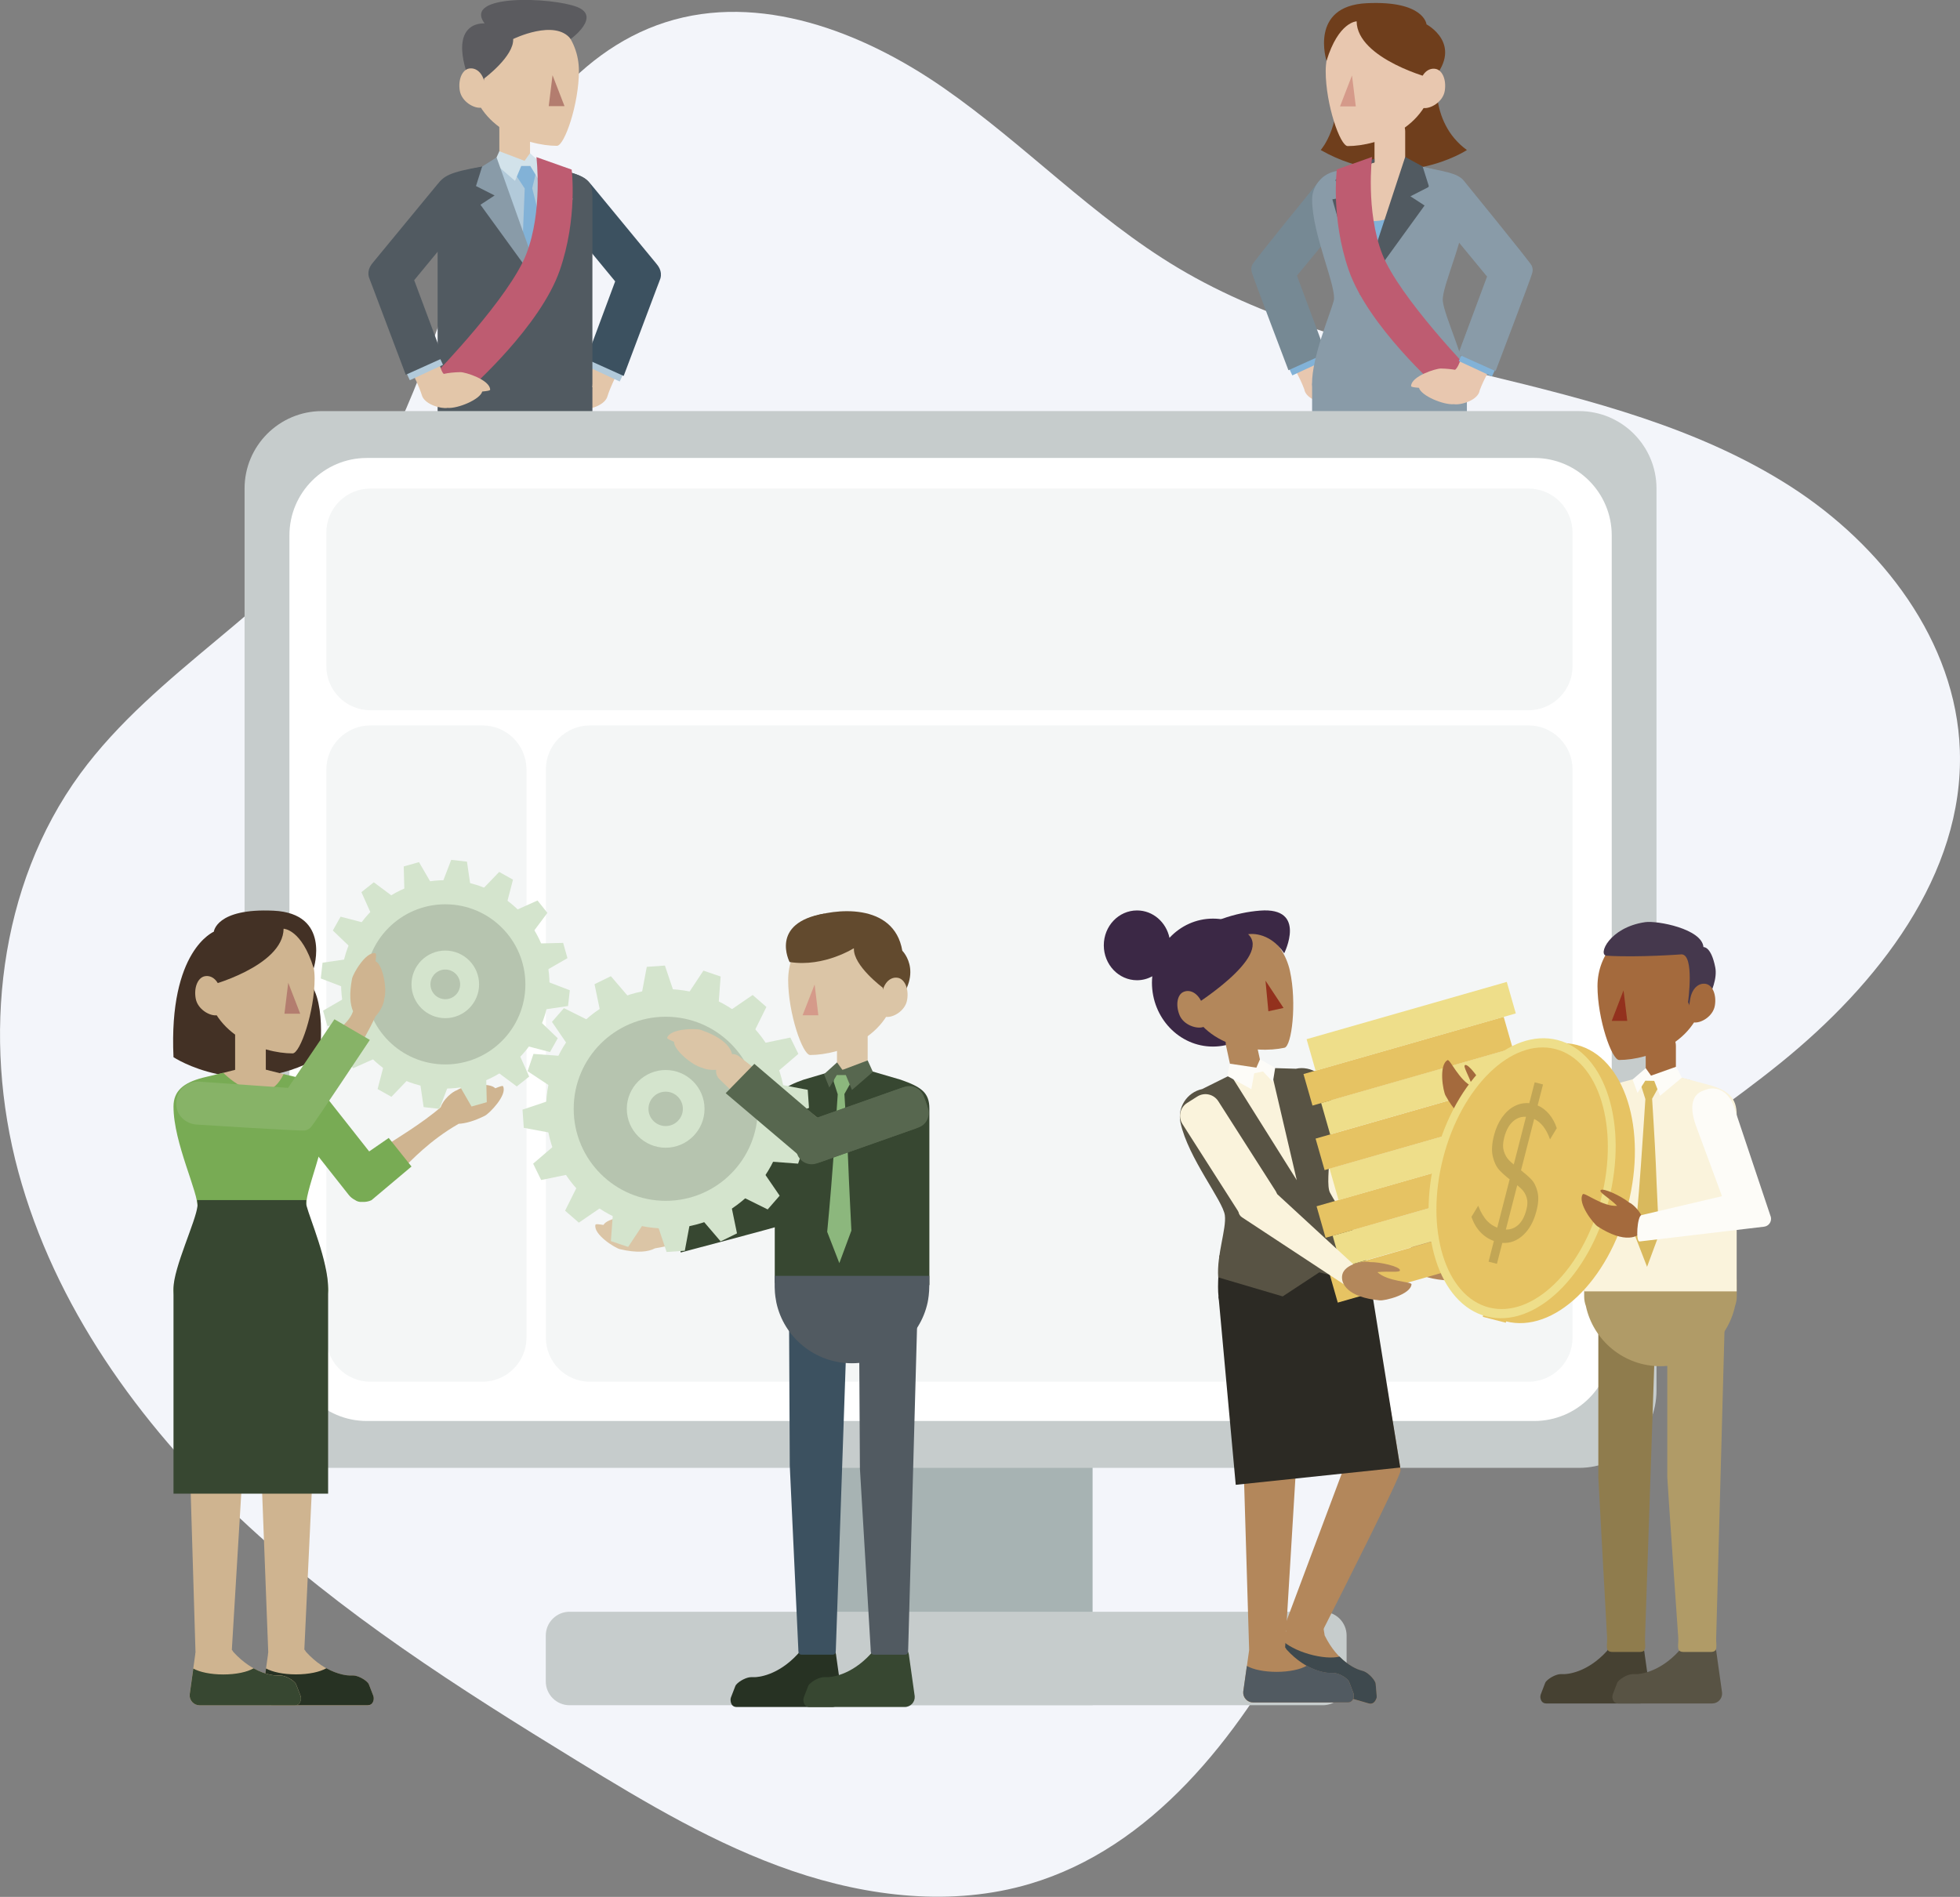 <?xml version="1.0" encoding="utf-8"?>
<!-- Generator: Adobe Illustrator 23.0.0, SVG Export Plug-In . SVG Version: 6.00 Build 0)  -->
<svg version="1.1" id="Capa_1" xmlns="http://www.w3.org/2000/svg" xmlns:xlink="http://www.w3.org/1999/xlink" x="0px" y="0px"
	 viewBox="0 0 232.49 225.04" style="enable-background:new 0 0 232.49 225.04;" xml:space="preserve">
<rect x="0" y="0" width="232.49" height="225.04" fill="#808080" stroke="none"/>
<style type="text/css">
	.st0{fill:#F3F5FA;}
	.st1{fill:#E8C7AF;}
	.st2{fill:#82B2D7;}
	.st3{fill:#768994;}
	.st4{fill:#3E494E;}
	.st5{fill:#6F3E1C;}
	.st6{fill:#D59A8A;}
	.st7{fill:#899BA8;}
	.st8{fill:#515A61;}
	.st9{fill:#BE5C71;enable-background:new    ;}
	.st10{fill:#2A2A2A;}
	.st11{fill:#3C5160;}
	.st12{fill:#E3C6A9;}
	.st13{fill:#B2CADA;}
	.st14{fill:#393939;}
	.st15{fill:#B37D6F;}
	.st16{fill:#5B5B5F;}
	.st17{fill:#D2E2EA;}
	.st18{fill:#A7B3B3;}
	.st19{fill:#C6CCCC;}
	.st20{fill:#FFFFFF;}
	.st21{fill:#F4F6F6;}
	.st22{fill:#B3875B;}
	.st23{fill:#3B2845;}
	.st24{fill:#FAF3DC;}
	.st25{fill:#2C2A24;}
	.st26{fill:#93311D;}
	.st27{fill:#585344;}
	.st28{fill:#E6C363;}
	.st29{fill:#EEDE8A;}
	.st30{fill:#FDFCF8;}
	.st31{fill:#A46A3D;}
	.st32{fill:#45384D;}
	.st33{fill:#464132;}
	.st34{fill:#8F7C4D;}
	.st35{fill:#B09B67;}
	.st36{fill:#D9B95D;}
	.st37{fill:#C2A655;}
	.st38{fill:#CFB490;}
	.st39{fill:#273223;enable-background:new    ;}
	.st40{fill:#78AB54;enable-background:new    ;}
	.st41{fill:#433125;}
	.st42{fill:#374731;enable-background:new    ;}
	.st43{fill:#DBC5A6;}
	.st44{fill:#374731;}
	.st45{fill:#624A2E;}
	.st46{fill:#8CB77D;enable-background:new    ;}
	.st47{fill:#57674F;}
	.st48{enable-background:new    ;}
	.st49{fill:#D4E4CD;}
	.st50{fill:#B6C4AF;}
	.st51{fill:#87B367;enable-background:new    ;}
</style>
<path class="st0" d="M41.88,59.92c6.83-9.52,9.7-21.22,14.21-32.04C60.6,17.06,67.78,6.22,78.94,2.64
	c11.14-3.57,23.35,1.1,32.96,7.77c9.61,6.67,17.77,15.36,27.81,21.36c11.08,6.62,23.88,9.65,36.43,12.68
	c12.55,3.03,25.33,6.27,36.2,13.23c10.87,6.96,19.69,18.41,20.13,31.32c0.51,14.78-9.78,27.81-21.28,37.11
	c-11.5,9.31-24.84,16.53-34.61,27.63c-9.98,11.35-15.44,25.84-22.63,39.13c-7.19,13.29-17.31,26.33-31.79,30.62
	c-9.17,2.72-19.15,1.56-28.2-1.54c-9.05-3.1-17.33-8.05-25.49-13.05c-14.04-8.6-28.04-17.51-40.03-28.8
	c-11.99-11.29-21.96-25.2-26.27-41.1c-4.3-15.9-2.38-33.9,7.34-47.2C18.48,79.56,33.02,72.26,41.88,59.92z"/>
<g>
	<g>
		<g>
			<g>
				<path class="st1" d="M162.85,45.68c-0.02-1.17-2.93-2.09-3.53-2.08c-0.64,0.01-1.2,0.07-1.69,0.15l0,0
					c-0.57-0.43-1.01-2.42-1.23-3.15c-1.12,0.69-2.3,1.26-3.57,1.62l0.27,0.62c0.28,0.62,1.06,1.87,1.61,3.34v0v0
					c0.17,1.18,2.23,1.79,3.08,1.65c1.21,0.11,3.88-1,4.12-1.94v0C162.47,45.85,162.85,45.8,162.85,45.68z"/>
				
					<rect x="152.79" y="42.24" transform="matrix(0.907 -0.421 0.421 0.907 -3.707 69.18)" class="st2" width="4.34" height="1.51"/>
				<path class="st3" d="M153.84,32.7l6.71-8.14c0.78-0.95,0.65-2.36-0.3-3.14l1.22-1.74c-2.27,0.53-4.08,0.68-4.86,1.63
					c0,0-7.99,9.8-8.07,10.1c-0.12,0.28-0.15,0.59-0.05,0.9c0.06,0.37,4.34,11.61,4.34,11.61l4.44-2L153.84,32.7z"/>
			</g>
			<path class="st1" d="M150.27,93.64l0.51-1.32c0.03-0.08,0.07-0.15,0.12-0.22c0.4-0.46,1.25-0.88,1.75-0.88h0.42
				c0.35,0,2.76-0.14,5.19-2.81l0.1-0.16c0.03-0.05,0.07-0.09,0.11-0.13l-0.01,0l-1.11-40.2c0-1.4,1.13-2.53,2.53-2.53h1.88
				c1.4,0,2.53,1.13,2.53,2.53l-1.55,40.56l0,0c0.02,0.09,0.04,0.19,0.04,0.3l0.66,4.7c0.06,0.69-0.49,1.29-1.19,1.29h-5.24h-0.48
				h-5.59c-0.47,0-0.68-0.32-0.72-0.76C150.21,93.88,150.23,93.76,150.27,93.64z"/>
			<path class="st4" d="M150.27,93.64l0.51-1.32c0.03-0.08,0.07-0.15,0.12-0.22c0.4-0.46,1.25-0.88,1.75-0.88h0.42
				c0.23,0,1.35-0.07,2.77-0.86c0.75,0.44,2.08,0.73,3.61,0.73c1.49,0,2.79-0.28,3.55-0.7l0.43,3.08c0.06,0.69-0.49,1.29-1.19,1.29
				h-5.24h-0.48h-5.59c-0.47,0-0.68-0.32-0.72-0.76C150.21,93.88,150.23,93.76,150.27,93.64z"/>
			<path class="st5" d="M170.52,8.15c0,0-1.23,6.22,3.48,9.65c0,0-8.03,5.31-17.34,0c0,0,2.8-3.13,1.78-9.39L170.52,8.15z"/>
			<g>
				<path class="st1" d="M170.18,8.44c-0.21,6.66-6.75,8.89-10.32,8.89c-0.9,0-2.61-4.96-2.61-8.89s2.89-7.11,6.46-7.11
					S170.3,4.52,170.18,8.44z"/>
				<polygon class="st6" points="160.82,12.62 158.95,12.62 160.37,8.95 				"/>
				<path class="st5" d="M170.04,9.33c-0.07,0.08-9.07-2.33-9.12-6.8c0,0-2.15,0.04-3.57,4.69c0,0-2.08-6.51,4.76-6.84
					s7.1,2.51,7.1,2.51S173.57,5.18,170.04,9.33z"/>
				<path class="st1" d="M171.37,10.8c-0.22,1.31-1.72,2.15-2.55,2.01c-0.83-0.14-0.64-1.5-0.42-2.81s1.03-1.97,1.87-1.83
					C171.1,8.31,171.59,9.48,171.37,10.8z"/>
			</g>
			<path class="st1" d="M168.69,20.02c-1.01,4.06-1.11,9.54-4.09,12.78c-0.55,0.59-1.49,1.29-2.37,1.07
				c-1.01-0.26-1.26-1.74-1.44-2.62c-0.71-3.59-0.82-7.53-0.85-11.2l3.1-0.78v-3.67h0c0,0,0-0.01,0-0.01c0-1.01,0.81-1.82,1.82-1.82
				s1.82,0.81,1.82,1.82c0,0,0,0.01,0,0.01h0v3.69l2.07,0.52C168.72,19.88,168.7,19.94,168.69,20.02z"/>
			<path class="st1" d="M158.91,93.64l0.51-1.32c0.03-0.08,0.07-0.15,0.12-0.22c0.4-0.46,1.25-0.88,1.75-0.88h0.42
				c0.35,0,2.76-0.14,5.19-2.81l0.1-0.16c0.02-0.04,0.06-0.07,0.08-0.1l-0.01,0l-1.42-40.23c0-1.4,1.13-2.53,2.53-2.53h1.88
				c1.4,0,2.53,1.13,2.53,2.53l-1.22,40.56l0,0c0.02,0.09,0.04,0.19,0.04,0.3l0.66,4.7c0.06,0.69-0.49,1.29-1.19,1.29h-5.24h-0.48
				h-5.59c-0.47,0-0.68-0.32-0.72-0.76C158.85,93.88,158.87,93.76,158.91,93.64z"/>
			<path class="st7" d="M155.64,23.66c0-1.8,1.53-3.41,3.41-3.41l3.18-0.8l-1.27,0.41l0.34,15.12l6.8-15.27l-0.76-0.28l3.24,0.82
				c1.9,0.26,3.41,1.53,3.41,3.41c0,4.35-3.01,10.27-2.85,12.04c0.16,1.77,2.85,7.36,2.85,9.82c0,0-0.07,0.79-0.2,1.15
				c-0.88,4.15-4.57,7.26-8.98,7.26c-4.41,0-8.09-3.11-8.98-7.26c-0.13-0.36-0.2-1.15-0.2-1.15c0-3.23,2.15-8.24,2.57-9.82
				C158.62,34.11,155.64,27.86,155.64,23.66z"/>
			<path class="st2" d="M164.99,25.72c0,0-1.55,1.13-4.45,0l0.77,9.24L164.99,25.72z"/>
			<polygon class="st8" points="158.04,23.65 160.01,23.28 158.39,21.39 159.44,20.14 163.04,18.83 163.04,19.26 161.92,19.68 
				161.31,34.97 			"/>
			
				<rect x="155.64" y="45.51" transform="matrix(-1 -4.496904e-11 4.496904e-11 -1 329.639 112.463)" class="st7" width="18.36" height="21.44"/>
			<polygon class="st8" points="161.31,34.97 161.31,34.97 161.31,34.97 166.68,18.62 168.75,19.75 169.51,22.16 167.3,23.29 
				168.98,24.38 161.31,34.97 161.31,34.97 			"/>
			<path class="st9" d="M170.59,46.04l4.01-1.86c0,0-8.65-8.92-10.64-14.04s-1.21-11.52-1.21-11.52l-4.18,1.48
				c0,0-0.73,5.75,1.41,11.94C162.28,38.69,170.59,46.04,170.59,46.04z"/>
			<g>
				<path class="st1" d="M167.38,45.8c0.02-1.17,2.93-2.09,3.53-2.08c0.64,0.01,1.2,0.07,1.69,0.15l0,0
					c0.57-0.43,1.01-2.42,1.23-3.15c1.12,0.69,2.3,1.26,3.57,1.62l-0.27,0.62c-0.28,0.62-1.06,1.87-1.61,3.34v0v0
					c-0.17,1.18-2.23,1.79-3.08,1.65c-1.21,0.11-3.88-1-4.12-1.94v0C167.76,45.96,167.38,45.92,167.38,45.8z"/>
				
					<rect x="173.09" y="42.36" transform="matrix(-0.907 -0.421 0.421 -0.907 316.131 155.954)" class="st2" width="4.34" height="1.51"/>
				<path class="st7" d="M176.39,32.81l-6.71-8.14c-0.78-0.95-0.65-2.36,0.3-3.14l-1.22-1.74c2.27,0.53,4.08,0.68,4.86,1.63
					c0,0,7.99,9.8,8.07,10.1c0.12,0.28,0.15,0.59,0.05,0.9c-0.06,0.37-4.34,11.61-4.34,11.61l-4.44-2L176.39,32.81z"/>
			</g>
			<path class="st8" d="M168.09,91.1c-1.53,0-2.86-0.29-3.61-0.73c-1.42,0.79-2.54,0.86-2.77,0.86h-0.42c-0.5,0-1.35,0.42-1.75,0.88
				c-0.05,0.06-0.09,0.14-0.12,0.22l-0.51,1.32c-0.04,0.12-0.06,0.24-0.05,0.36c0.05,0.44,0.26,0.76,0.72,0.76h5.59h0.48h5.24
				c0.69,0,1.24-0.59,1.19-1.29l-0.44-3.08C170.89,90.82,169.58,91.1,168.09,91.1z"/>
		</g>
		<g>
			<g>
				<path class="st10" d="M75.5,93.73l-0.51-1.32c-0.03-0.08-0.07-0.15-0.12-0.22c-0.4-0.46-1.25-0.88-1.75-0.88h-0.42
					c-0.35,0-2.76-0.14-5.19-2.81l-0.1-0.16c-0.22-0.36-0.6-0.57-1.02-0.57h-2.5c-0.62,0-0.85,0.48-0.9,1.09l-0.66,4.7
					c-0.06,0.69,0.49,1.29,1.19,1.29h5.24h0.48h5.59c0.47,0,0.68-0.32,0.72-0.76C75.56,93.97,75.54,93.84,75.5,93.73z"/>
				<path class="st11" d="M68.73,47.76c0-1.4-1.13-2.53-2.53-2.53h-1.88c-1.4,0-2.53,1.13-2.53,2.53l0.72,40.09
					c0.02,0.41-0.03,0.74,0.39,0.74h4.57c0.33,0,0.26-0.33,0.29-0.75L68.73,47.76z"/>
			</g>
			<g>
				<path class="st12" d="M63.95,46.37c0.02-1.17,2.93-2.09,3.53-2.08c0.78,0.01,1.43,0.09,1.98,0.21l0,0
					c0.38-0.37,0.52-1.39,0.73-2.04l1.4-4.52c0.02,0.01,0.04,0.02,0.06,0.03c1.25,0.57,2.31,1.44,3.45,2.15l-1.89,4.15
					c-0.26,0.6-0.77,1.55-1.16,2.75c-0.01,0.04-0.02,0.08-0.04,0.12c0,0.01-0.01,0.02-0.01,0.03l0,0c-0.43,0.98-2.22,1.49-2.99,1.36
					c-1.21,0.11-3.88-1-4.12-1.94v0C64.33,46.53,63.95,46.49,63.95,46.37z"/>
				
					<rect x="69.67" y="42.92" transform="matrix(-0.907 -0.421 0.421 -0.907 118.634 113.521)" class="st13" width="4.34" height="1.51"/>
				<path class="st11" d="M72.97,33.38l-6.71-8.14c-0.78-0.95-0.65-2.36,0.3-3.14l-1.65-2.2c3.97,0.68,4.51,1.14,5.29,2.09
					l7.63,9.26c0.21,0.26,0.75,0.87,0.51,1.77c-0.13,0.37-0.2,0.53-0.42,1.11L73.98,44.6l-4.44-2L72.97,33.38z"/>
			</g>
			<path class="st14" d="M67.03,93.66l-0.51-1.32c-0.03-0.08-0.07-0.15-0.12-0.22c-0.4-0.46-1.25-0.88-1.75-0.88h-0.42
				c-0.35,0-2.76-0.14-5.19-2.81l-0.1-0.16c-0.22-0.36-0.6-0.57-1.02-0.57h-2.5c-0.62,0-0.85,0.48-0.9,1.09l-0.66,4.7
				c-0.06,0.69,0.49,1.29,1.19,1.29h5.24h0.48h5.59c0.47,0,0.68-0.32,0.72-0.76C67.1,93.91,67.08,93.78,67.03,93.66z"/>
			<path class="st8" d="M60.26,47.7c0-1.4-1.13-2.53-2.53-2.53h-1.88c-1.4,0-2.53,1.13-2.53,2.53l0.72,40.09
				c0.02,0.41-0.03,0.74,0.39,0.74h4.57c0.33,0,0.26-0.33,0.29-0.75L60.26,47.7z"/>
			<rect x="51.91" y="45.95" class="st8" width="18.36" height="5.16"/>
			<g>
				<path class="st8" d="M59.23,19.08v0.17l-2.48,0.63c-1.97,0.28-4.84,1.89-4.84,3.77v21.86c0,0.4,0.07,0.79,0.2,1.15
					c0.88,4.15,4.57,7.26,8.98,7.26s8.09-3.11,8.98-7.26c0.13-0.36,0.2-0.75,0.2-1.15V23.65c0-1.88-0.12-2.61-3.41-3.41l-3.99-1.01
					v-0.15H59.23z"/>
			</g>
			<g>
				<path class="st12" d="M55.74,8.41c0.21,6.66,6.75,8.89,10.32,8.89c0.9,0,2.61-4.96,2.61-8.89S65.77,1.3,62.2,1.3
					C58.63,1.3,55.61,4.49,55.74,8.41z"/>
				<polygon class="st15" points="65.09,12.59 66.96,12.59 65.54,8.92 				"/>
				<path class="st16" d="M56.87,12.3l0.57-3c0,0,3.54-2.63,3.43-4.67c0,0,4.95-2.43,6.83,0c0,0,3.67-2.67,0.74-3.81
					s-13.6-1.6-10.96,1.96C57.48,2.79,51.92,2.21,56.87,12.3z"/>
				<path class="st12" d="M54.54,10.76c0.22,1.31,1.72,2.15,2.55,2.01c0.83-0.14,0.64-1.5,0.42-2.81c-0.22-1.31-1.03-1.97-1.87-1.83
					C54.82,8.28,54.32,9.45,54.54,10.76z"/>
			</g>
			<path class="st12" d="M59.23,15.56v3.69l-0.7,0.18c0.62,0.71,1.34,1.56,2.19,1.82c1.27,0.39,2.1-0.73,2.74-1.68
				c0.04-0.06,0.08-0.11,0.12-0.16l-0.71-0.18v-3.67h0c0,0,0-0.01,0-0.01c0-1.01-0.81-1.82-1.82-1.82c-1.01,0-1.83,0.13-1.83,1.14
				C59.22,14.87,59.23,15.56,59.23,15.56L59.23,15.56z"/>
			<polygon class="st13" points="57.87,19.61 64.67,34.87 65.01,19.75 62.93,19.08 59.29,19.08 			"/>
			<polygon class="st2" points="63.38,19.45 61.09,19.45 61.1,20.63 62.24,22.36 61.93,30.07 64.61,34.87 65.18,30.54 63.13,22.33 
				63.54,20.63 			"/>
			<polygon class="st17" points="59.23,17.94 62.22,19.08 62.87,18.18 64.42,19.58 63.8,21.17 62.9,19.69 61.83,19.69 61.09,21.46 
				58.61,19.31 			"/>
			<polygon class="st7" points="58.9,18.67 64.67,34.87 56.99,24.29 58.67,23.19 56.46,22.07 57.19,19.76 			"/>
			<polygon class="st7" points="64.04,19.16 64.67,34.87 67.94,23.55 65.97,23.18 67.59,21.3 66.64,20.16 			"/>
			<path class="st9" d="M55.79,46.06l-4.01-1.86c0,0,8.65-8.92,10.64-14.04s1.21-11.52,1.21-11.52l4.18,1.48
				c0,0,0.73,5.75-1.41,11.94C64.1,38.72,55.79,46.06,55.79,46.06z"/>
			<g>
				<path class="st12" d="M58.14,46.23c-0.02-1.17-2.93-2.09-3.53-2.08c-0.78,0.01-1.43,0.09-1.98,0.21l0,0
					c-0.38-0.37-0.52-1.39-0.73-2.04l-1.4-4.52c-0.02,0.01-0.04,0.02-0.06,0.03c-1.25,0.57-2.31,1.44-3.45,2.15l1.89,4.15
					c0.26,0.6,0.77,1.55,1.16,2.75c0.01,0.04,0.02,0.08,0.04,0.12c0,0.01,0.01,0.02,0.01,0.03l0,0c0.43,0.98,2.22,1.49,2.99,1.36
					c1.21,0.11,3.88-1,4.12-1.94v0C57.76,46.39,58.14,46.35,58.14,46.23z"/>
				
					<rect x="48.09" y="42.78" transform="matrix(0.907 -0.421 0.421 0.907 -13.652 25.183)" class="st13" width="4.34" height="1.51"/>
				<path class="st8" d="M49.13,33.24l6.71-8.14c0.78-0.95,0.65-2.36-0.3-3.14l1.65-2.2c-3.97,0.68-4.51,1.14-5.29,2.09l-7.63,9.26
					c-0.21,0.26-0.75,0.87-0.51,1.77c0.13,0.37,0.2,0.53,0.42,1.11l3.95,10.47l4.44-2L49.13,33.24z"/>
			</g>
		</g>
	</g>
	<rect x="95.9" y="168.58" class="st18" width="33.7" height="33.7"/>
	<path class="st19" d="M187.3,174.14H38.2c-5.08,0-9.19-4.12-9.19-9.19V57.96c0-5.08,4.12-9.19,9.19-9.19H187.3
		c5.08,0,9.19,4.12,9.19,9.19v106.99C196.49,170.03,192.38,174.14,187.3,174.14z"/>
	<path class="st20" d="M181.98,168.58H43.52c-5.08,0-9.19-4.12-9.19-9.19V63.52c0-5.08,4.12-9.19,9.19-9.19h138.47
		c5.08,0,9.19,4.12,9.19,9.19v95.88C191.17,164.47,187.06,168.58,181.98,168.58z"/>
	<path class="st19" d="M156.91,191.21H67.56c-1.55,0-2.82,1.26-2.82,2.82v5.45c0,1.55,1.26,2.82,2.82,2.82h89.35
		c1.55,0,2.82-1.26,2.82-2.82v-5.45C159.73,192.47,158.47,191.21,156.91,191.21z"/>
	<path class="st21" d="M57.22,163.92H43.94c-2.89,0-5.23-2.34-5.23-5.23v-67.4c0-2.89,2.34-5.23,5.23-5.23h13.28
		c2.89,0,5.23,2.34,5.23,5.23v67.4C62.45,161.57,60.11,163.92,57.22,163.92z"/>
	<path class="st21" d="M181.3,163.92H69.98c-2.89,0-5.23-2.34-5.23-5.23v-67.4c0-2.89,2.34-5.23,5.23-5.23H181.3
		c2.89,0,5.23,2.34,5.23,5.23v67.4C186.54,161.57,184.19,163.92,181.3,163.92z"/>
	<path class="st21" d="M181.3,84.26H43.94c-2.89,0-5.23-2.34-5.23-5.23V63.19c0-2.89,2.34-5.23,5.23-5.23H181.3
		c2.89,0,5.23,2.34,5.23,5.23v15.83C186.54,81.91,184.19,84.26,181.3,84.26z"/>
	<g>
		<path class="st22" d="M163.13,199.57c-0.26-0.55-0.95-1.18-1.43-1.32l-0.4-0.12c-0.34-0.1-2.59-0.89-4.17-4.11l-0.12-0.74
			c0.02-0.05,0.03-0.1,0.04-0.14c2.37-4.67,9.02-17.86,9.08-18.68c0-0.83-3.4-19.73-3.4-19.73c-0.25-1.37-1.56-2.27-2.93-2.02
			l-1.83,0.34c-1.37,0.25-2.27,1.56-2.02,2.93l3.48,18.1l-7.22,19.27l0.36,0.13l-1.77,3.94c-0.24,0.64,0.11,1.36,0.77,1.55
			l4.99,1.45l0.46,0.13l5.33,1.55c0.45,0.13,0.74-0.12,0.9-0.53c0.05-0.11,0.06-0.24,0.05-0.36l-0.12-1.4
			C163.18,199.72,163.16,199.64,163.13,199.57z"/>
		<path class="st4" d="M163.3,201.2l-0.12-1.4c-0.01-0.08-0.02-0.16-0.06-0.24c-0.26-0.55-0.95-1.18-1.43-1.32l-0.4-0.12
			c-0.22-0.07-1.27-0.44-2.4-1.59c-0.83,0.21-2.19,0.12-3.64-0.3c-1.42-0.41-2.58-1.04-3.19-1.65l-1.27,2.82
			c-0.24,0.64,0.11,1.36,0.77,1.55l4.99,1.45l0.46,0.13l5.33,1.55c0.45,0.13,0.74-0.12,0.9-0.53
			C163.3,201.45,163.31,201.33,163.3,201.2z"/>
		<path class="st22" d="M160.54,200.87l-0.5-1.31c-0.03-0.08-0.07-0.15-0.12-0.21c-0.4-0.46-1.24-0.87-1.74-0.87h-0.42
			c-0.35,0-2.74-0.14-5.15-2.79l-0.1-0.16c-0.02-0.04-0.06-0.07-0.08-0.1l0.01,0l1.3-21.46c0.01-0.17,0.11-18.45,0.11-18.45
			c0-1.39-1.13-2.51-2.51-2.51h-1.87c-1.39,0-2.51,1.13-2.51,2.51l1.21,40.23l0,0c-0.02,0.09-0.03,0.19-0.04,0.29l-0.66,4.67
			c-0.06,0.69,0.49,1.27,1.18,1.27h5.2h0.47h5.55c0.46,0,0.67-0.32,0.72-0.76C160.61,201.11,160.59,200.98,160.54,200.87z"/>
		<path class="st8" d="M151.43,198.34c1.51,0,2.84-0.29,3.58-0.73c1.41,0.78,2.52,0.85,2.75,0.85h0.42c0.5,0,1.34,0.42,1.74,0.87
			c0.05,0.06,0.09,0.14,0.12,0.21l0.5,1.31c0.04,0.11,0.06,0.24,0.05,0.36c-0.05,0.44-0.25,0.76-0.72,0.76h-5.55h-0.47h-5.2
			c-0.69,0-1.23-0.59-1.18-1.27l0.43-3.06C148.66,198.07,149.96,198.34,151.43,198.34z"/>
		<path class="st23" d="M143.88,108.98c-2.02,0-3.85,0.87-5.16,2.28c-0.39-1.86-1.96-3.25-3.85-3.25c-2.18,0-3.94,1.85-3.94,4.14
			c0,2.29,1.77,4.14,3.94,4.14c0.65,0,1.27-0.17,1.81-0.47c-0.02,0.25-0.04,0.5-0.04,0.75c0,4.19,3.24,7.59,7.23,7.59
			c3.99,0,7.23-3.4,7.23-7.59C151.11,112.38,147.87,108.98,143.88,108.98z"/>
		<g>
			<path class="st24" d="M168.17,149.7l0.39-0.51c0.3-0.39,0.26-0.95-0.11-1.29l-10.56-9.73c-0.41-0.38-1.06-0.32-1.4,0.12
				l-1.82,2.34c-0.34,0.44-0.24,1.08,0.23,1.38l11.99,7.89C167.31,150.19,167.86,150.1,168.17,149.7z"/>
			<path class="st24" d="M157.11,142.12l1.2-0.76c0.84-0.54,1.09-1.65,0.55-2.5l-6.78-10.62c-0.54-0.84-1.65-1.09-2.5-0.55
				l-1.2,0.76c-0.84,0.54-1.09,1.65-0.55,2.5l6.78,10.62C155.16,142.41,156.27,142.66,157.11,142.12z"/>
			<path class="st22" d="M166.8,148.82c0.27-1.21,2.43-1.7,3.28-1.49c1.24-0.02,3.55,0.53,3.56,0.96c0.01,0.33-1.33,0.08-2.68,0.23
				c1.25,1.16,4.09,1.11,4.05,1.45c-0.12,1.22-3.16,1.96-3.77,1.9C167.45,151.51,166.55,149.9,166.8,148.82z"/>
		</g>
		<path class="st22" d="M145.43,124.06L145.43,124.06l0.77,3.55l-1.72,0.86c1.31,1.35,2.39,2.19,4.37,2.22
			c1.51,0.02,1.76-0.41,1.94-1.87c0.08-0.66,0.17-1.34,0.38-1.93l-1.47-0.05l-0.77-3.53l0,0c0,0,0-0.01,0-0.01
			c-0.21-0.97-1.16-1.58-2.13-1.37c-0.97,0.21-1.58,1.17-1.37,2.13C145.43,124.05,145.43,124.05,145.43,124.06z"/>
		<path class="st25" d="M144.65,148.94c-0.11,2.23-0.3,4.15-0.03,5.38c0,0,0.24,0.75,0.44,1.07c1.72,3.81,5.92,6.03,10.16,5.11
			c4.25-0.92,7.14-4.69,7.13-8.87c0.05-0.37-0.04-1.15-0.04-1.15c-0.33-1.51-1.23-3.32-2.16-4.94L144.65,148.94z"/>
		<g>
			<path class="st22" d="M140.57,117.9c1.6,6.37,8.36,7.15,11.79,6.4c0.87-0.19,1.48-5.33,0.65-9.11s-4.27-6.24-7.71-5.5
				S139.63,114.15,140.57,117.9z"/>
			<polygon class="st26" points="150.45,119.97 152.25,119.58 150.11,116.34 			"/>
			<path class="st23" d="M141.37,119.45c0,0,9.56-5.91,6.68-8.62c0,0,2.42-0.47,4.28,2.26c0,0,2.76-5.5-2.87-5.06
				S135.46,112.3,141.37,119.45z"/>
			<path class="st22" d="M139.91,120.42c0.49,1.21,2.1,1.71,2.87,1.4c0.77-0.31,0.31-1.58-0.18-2.79c-0.49-1.21-1.41-1.68-2.18-1.37
				C139.65,117.96,139.42,119.2,139.91,120.42z"/>
		</g>
		<polygon class="st24" points="150.72,126.7 149.57,126.67 146.07,127.45 145.01,128.28 153.01,141.82 154.75,140.86 		"/>
		<polygon class="st25" points="166.09,174.1 146.58,176.15 144.54,153.81 162.26,150.29 		"/>
		<path class="st27" d="M157.76,141.49c-0.73-1.44,0.83-8.08-0.05-12.13c-0.38-1.74-2.18-2.97-4-2.57l-3-0.09l3.11,13.31
			l-7.84-12.49l-3.38,1.68c-1.81,0.39-2.97,2.18-2.57,4c0.91,4.19,5.05,9.26,5.26,10.99c0.2,1.59-0.98,4.68-0.79,7.35l7.65,2.26
			l4.35-2.86l3.62,0.92l1.98-2.14C161.19,146.7,158.44,142.82,157.76,141.49z"/>
		
			<rect x="157.78" y="147.31" transform="matrix(0.961 -0.275 0.275 0.961 -34.523 52.62)" class="st28" width="24.71" height="3.89"/>
		
			<rect x="158.24" y="143.11" transform="matrix(0.961 -0.275 0.275 0.961 -33.348 52.584)" class="st29" width="24.71" height="3.89"/>
		
			<rect x="156.33" y="139.62" transform="matrix(0.961 -0.275 0.275 0.961 -32.461 51.921)" class="st28" width="24.71" height="3.89"/>
		
			<rect x="157.87" y="135.15" transform="matrix(0.961 -0.275 0.275 0.961 -31.171 52.172)" class="st29" width="24.71" height="3.89"/>
		
			<rect x="156.21" y="131.59" transform="matrix(0.961 -0.275 0.275 0.961 -30.254 51.578)" class="st28" width="24.71" height="3.89"/>
		
			<rect x="156.87" y="127.36" transform="matrix(0.961 -0.275 0.275 0.961 -29.064 51.596)" class="st29" width="24.71" height="3.89"/>
		
			<rect x="154.77" y="123.93" transform="matrix(0.961 -0.275 0.275 0.961 -28.2 50.885)" class="st28" width="24.71" height="3.89"/>
		
			<rect x="155.14" y="119.79" transform="matrix(0.961 -0.275 0.275 0.961 -27.047 50.829)" class="st29" width="24.71" height="3.89"/>
		<g>
			<path class="st24" d="M160.6,152.11l0.39-0.51c0.3-0.39,0.26-0.95-0.11-1.29l-10.56-9.73c-0.41-0.38-1.06-0.32-1.4,0.12
				l-1.82,2.34c-0.34,0.44-0.24,1.08,0.23,1.38l11.99,7.89C159.73,152.59,160.29,152.5,160.6,152.11z"/>
			<path class="st24" d="M149.54,144.52l1.2-0.76c0.84-0.54,1.09-1.65,0.55-2.5l-6.78-10.62c-0.54-0.84-1.65-1.09-2.5-0.55
				l-1.2,0.76c-0.84,0.54-1.09,1.65-0.55,2.5l6.78,10.62C147.58,144.81,148.7,145.06,149.54,144.52z"/>
			<path class="st22" d="M159.22,151.22c0.27-1.21,2.43-1.7,3.28-1.49c1.24-0.02,3.55,0.53,3.56,0.96c0.01,0.33-1.33,0.08-2.68,0.23
				c1.25,1.16,4.09,1.11,4.05,1.45c-0.12,1.22-3.16,1.96-3.77,1.9C159.88,153.91,158.98,152.3,159.22,151.22z"/>
		</g>
		<polygon class="st30" points="145.88,126.19 149.03,126.66 149.46,125.66 151.26,126.68 150.99,128.35 149.81,127.11 
			148.77,127.33 148.43,129.21 145.57,127.65 		"/>
		<g>
			<path class="st31" d="M202.23,116.99c-0.21,6.56-6.65,8.76-10.17,8.76c-0.89,0-2.57-4.89-2.57-8.76s2.85-7.01,6.37-7.01
				S202.36,113.13,202.23,116.99z"/>
			<polygon class="st26" points="193.02,121.11 191.18,121.11 192.58,117.49 			"/>
			<path class="st32" d="M199.45,113.22c0,0-5.14,0.39-8.88,0.16c-1.07-0.07,0.31-3.36,4.57-3.98c1.42-0.21,6.74,0.79,6.92,2.96
				c0,0,0.9-0.14,1.4,2.4s-2.56,6.53-2.56,6.53s-0.25-1.6-0.67-2.4C200.23,118.89,201.03,113.22,199.45,113.22z"/>
			<path class="st31" d="M203.41,119.31c-0.22,1.29-1.69,2.12-2.51,1.98c-0.82-0.14-0.63-1.48-0.41-2.77
				c0.22-1.29,1.02-1.94,1.84-1.8C203.14,116.86,203.63,118.02,203.41,119.31z"/>
		</g>
		<path class="st33" d="M182.77,200.99l0.5-1.3c0.03-0.08,0.07-0.15,0.12-0.21c0.4-0.45,1.23-0.87,1.73-0.87h0.41
			c0.35,0,2.72-0.14,5.11-2.77l0.09-0.16c0.21-0.35,0.59-0.57,1-0.57h2.46c0.61,0,0.84,0.47,0.89,1.08l0.65,4.63
			c0.05,0.68-0.48,1.27-1.17,1.27h-5.16h-0.47h-5.51c-0.46,0-0.67-0.32-0.71-0.75C182.71,201.22,182.73,201.1,182.77,200.99z"/>
		<path class="st27" d="M191.31,200.99l0.5-1.3c0.03-0.08,0.07-0.15,0.12-0.21c0.4-0.45,1.23-0.87,1.73-0.87h0.41
			c0.35,0,2.72-0.14,5.11-2.77l0.09-0.16c0.21-0.35,0.59-0.57,1-0.57h2.46c0.61,0,0.84,0.47,0.89,1.08l0.65,4.63
			c0.05,0.68-0.48,1.27-1.17,1.27h-5.16h-0.47h-5.51c-0.46,0-0.67-0.32-0.71-0.75C191.25,201.22,191.27,201.1,191.31,200.99z"/>
		<g>
			<path class="st31" d="M175.47,132.54l0.52-0.38c0.4-0.29,0.96-0.23,1.29,0.14l9.44,10.82c0.37,0.42,0.3,1.07-0.15,1.4l-0.62,0.45
				c-1.4,1.03-3.39,0.65-4.31-0.83l-6.41-10.32C174.96,133.39,175.06,132.83,175.47,132.54z"/>
			<path class="st31" d="M184.83,144.8l-1.31-0.54c-0.92-0.38-1.36-1.43-0.99-2.36l4.79-11.66c0.38-0.92,1.43-1.36,2.36-0.99
				l1.31,0.54c0.92,0.38,1.36,1.43,0.99,2.36l-4.79,11.66C186.81,144.74,185.75,145.18,184.83,144.8z"/>
			<path class="st31" d="M176.04,132.83c1-0.74,0.59-2.9,0.05-3.6c-0.48-1.14-1.9-3.04-2.3-2.88c-0.31,0.12,0.46,1.25,0.86,2.55
				c-1.56-0.68-2.66-3.3-2.95-3.13c-1.07,0.6-0.53,3.68-0.23,4.21C173.31,133.31,175.15,133.48,176.04,132.83z"/>
		</g>
		<path class="st31" d="M194.48,129.26c0,0.42,0.12,0.77,0.34,1.06c2,0.44,4.93,0.34,5.45-1.57c0.06-0.22,0.16-0.42,0.27-0.58
			l-1.75-0.44v-3.64h0c0,0,0-0.01,0-0.01c0-0.99-0.8-1.79-1.79-1.79c-0.99,0-1.79,0.8-1.79,1.79c0,0,0,0.01,0,0.01h0v3.62l-1.18,0.3
			C194.3,128.31,194.48,128.73,194.48,129.26z"/>
		<path class="st34" d="M196.44,155.5c0-1.24-1.01-2.25-2.25-2.25h-2.35c-1.24,0-2.25,1.01-2.25,2.25v19.77
			c0,0.32,1.04,18.98,1.04,18.98c0.05,0.97-0.31,1.73,0.66,1.73h3.19c0.96,0,0.6-0.75,0.65-1.71L196.44,155.5z"/>
		<path class="st35" d="M204.62,155.5c0-1.24-1.01-2.25-2.25-2.25h-2.35c-1.24,0-2.25,1.01-2.25,2.25v19.77c0,0.36,1.3,19,1.3,19
			c0.06,0.96-0.31,1.71,0.65,1.71h3.19c0.97,0,0.61-0.76,0.66-1.73L204.62,155.5z"/>
		<path class="st35" d="M187.91,151.79v2.01c0,0.4,0.07,0.78,0.2,1.13c0.87,4.09,4.5,7.15,8.85,7.15c4.35,0,7.97-3.06,8.85-7.15
			c0.13-0.35,0.2-0.74,0.2-1.13v-2.01H187.91z"/>
		<path class="st24" d="M206,153.2v-20.93c0-1.98-0.94-2.93-3.36-3.58l-3.85-1.04c0,1.09-1.61,0.74-2.6,0.74
			c-0.95,0-0.93,0.27-0.99-0.76l-3.93,1.06c-2.32,0.61-3.36,1.6-3.36,3.58v20.93H206z"/>
		<path class="st36" d="M194.77,127.85l2.02-0.15l0.07,1.05l-0.89,1.6c0,0,0.35,5.49,0.44,7.78c0.08,2.29,0.38,8.32,0.38,8.32
			l-1.42,3.84l-1.43-3.69c0,0,0.41-4.2,0.7-8.34c0.29-4.14,0.53-7.87,0.53-7.87l-0.47-1.48L194.77,127.85z"/>
		<polygon class="st30" points="198.83,126.55 195.84,127.61 195.21,126.72 193.65,128.07 194.24,129.66 195.16,128.21 
			196.22,128.23 196.91,130 199.5,127.85 		"/>
		<g>
			
				<rect x="184.21" y="123.75" transform="matrix(0.969 0.249 -0.249 0.969 36.919 -42.281)" class="st28" width="2.85" height="2.16"/>
			
				<rect x="176.04" y="154.32" transform="matrix(0.969 0.249 -0.249 0.969 44.274 -39.282)" class="st28" width="2.82" height="2.2"/>
			
				<ellipse transform="matrix(0.249 -0.969 0.969 0.249 1.238 282.486)" class="st28" cx="182.76" cy="140.44" rx="16.92" ry="10.59"/>
			
				<ellipse transform="matrix(0.249 -0.969 0.969 0.249 0.09 279.831)" class="st29" cx="180.47" cy="139.86" rx="16.92" ry="10.59"/>
			
				<ellipse transform="matrix(0.249 -0.969 0.969 0.249 0.09 279.831)" class="st28" cx="180.47" cy="139.86" rx="15.82" ry="9.67"/>
			<path class="st37" d="M182.38,141.41c-0.15-0.63-0.39-1.12-0.74-1.49c-0.3-0.32-0.71-0.68-1.22-1.08l1.56-6.09
				c0.83,0.39,1.45,1.2,1.88,2.42l0.8-1.33c-0.21-0.64-0.51-1.19-0.91-1.67c-0.4-0.47-0.85-0.81-1.36-1.03l0.64-2.49l-0.01,0
				l-0.98-0.25l-0.64,2.48c-0.61-0.06-1.2,0.06-1.76,0.35c-0.56,0.29-1.05,0.74-1.47,1.33c-0.42,0.6-0.74,1.3-0.95,2.12
				c-0.26,1-0.31,1.84-0.15,2.51c0.15,0.67,0.41,1.21,0.77,1.61c0.31,0.34,0.72,0.71,1.23,1.11l-1.47,5.73
				c-0.44-0.17-0.83-0.42-1.16-0.76c-0.42-0.43-0.79-1.04-1.1-1.84l-0.8,1.32c0.25,0.73,0.6,1.33,1.06,1.81
				c0.45,0.48,0.98,0.83,1.6,1.05l-0.63,2.46l0.01,0l0.98,0.25l0.64-2.48c0.92,0.06,1.75-0.25,2.48-0.93
				c0.73-0.68,1.25-1.62,1.56-2.82C182.48,142.82,182.53,142.04,182.38,141.41z M179,137.65c-0.28-0.29-0.49-0.66-0.62-1.1
				c-0.13-0.44-0.12-0.98,0.05-1.61c0.24-0.93,0.63-1.6,1.18-2.02c0.42-0.32,0.88-0.46,1.4-0.43l-1.45,5.66
				C179.33,137.97,179.15,137.8,179,137.65z M179.9,145.47c-0.38,0.28-0.81,0.41-1.28,0.4l1.35-5.26c0.21,0.17,0.39,0.32,0.53,0.47
				c0.27,0.27,0.47,0.61,0.59,1c0.12,0.4,0.12,0.87-0.03,1.41C180.83,144.42,180.44,145.08,179.9,145.47z"/>
		</g>
		<g>
			<path class="st31" d="M194.9,145.86c0.54-1.12-0.85-2.84-1.65-3.2c-0.96-0.78-3.11-1.78-3.39-1.46c-0.22,0.25,1,0.89,1.96,1.85
				c-1.7,0.14-3.9-1.66-4.08-1.37c-0.66,1.04,1.27,3.5,1.78,3.83C192.72,147.56,194.43,146.85,194.9,145.86z"/>
			<path class="st30" d="M210.06,144.4l-4.36-13.02c-0.59-1.93-2.14-2.55-3.28-2.13l-0.44,0.16c-1.14,0.42-1.66,1.69-0.85,4.03
				l3.13,8.47l-9.57,2.25c-0.48,0.14-0.7,3.18-0.2,3.12l14.75-1.75C209.79,145.47,210.17,144.95,210.06,144.4z"/>
		</g>
	</g>
	<g>
		<path class="st38" d="M44.28,201.18l-0.51-1.32c-0.03-0.08-0.07-0.15-0.12-0.21c-0.4-0.46-1.25-0.88-1.75-0.88h-0.42
			c-0.35,0-2.76-0.14-5.18-2.8l-0.1-0.16c-0.03-0.05-0.07-0.09-0.11-0.13l0.01,0c0,0,0.97-20.51,0.97-20.6v0l0.14-19.55
			c0-1.4-1.13-2.53-2.53-2.53H32.8c-1.4,0-2.53,1.13-2.53,2.53l1.55,40.51l0,0c-0.02,0.09-0.04,0.19-0.04,0.3l-0.66,4.7
			c-0.06,0.69,0.49,1.28,1.18,1.28h5.23h0.48h5.59c0.47,0,0.68-0.32,0.72-0.76C44.34,201.43,44.32,201.3,44.28,201.18z"/>
		<path class="st39" d="M44.28,201.18l-0.51-1.32c-0.03-0.08-0.07-0.15-0.12-0.21c-0.4-0.46-1.25-0.88-1.75-0.88h-0.42
			c-0.23,0-1.35-0.07-2.77-0.86c-0.74,0.44-2.08,0.73-3.61,0.73c-1.48,0-2.79-0.28-3.54-0.7l-0.43,3.08
			c-0.06,0.69,0.49,1.28,1.18,1.28h5.23h0.48h5.59c0.47,0,0.68-0.32,0.72-0.76C44.34,201.43,44.32,201.3,44.28,201.18z"/>
		<g>
			<g>
				<path class="st38" d="M59.67,128.87c-0.05-0.11-0.41,0.04-0.92,0.24v0c-0.65-0.72-3.53-0.44-4.54,0.22
					c-0.61,0.21-1.63,1.11-1.93,2.02c-2.1,1.86-5.74,4.03-6.29,4.42l-1.7,1.4c0.02,0.01,0.03,0.02,0.04,0.03
					c0.01,0.04,0.03,0.12,0.08,0.25c0.45,1.15,0.88,1.87,1.58,2.9l2.15-2.06c0.51-0.45,2.79-2.99,6.27-4.97l0,0
					c0.8-0.04,1.82-0.31,3.12-0.96C58.06,132.08,60.2,129.91,59.67,128.87z"/>
				<path class="st40" d="M46.11,135l-2.32,1.6l-5.85-7.42c-0.76-0.97-2.16-1.13-3.13-0.37l-0.51,0.4
					c-0.97,0.76-1.13,2.16-0.37,3.13l7.43,9.41c0.2,0.26,0.46,0.46,0.73,0.6c0.24,0.18,0.55,0.27,0.87,0.24
					c0.37,0.02,0.76-0.04,1.11-0.21l4.74-3.99L46.11,135z"/>
			</g>
		</g>
		<path class="st41" d="M25.37,110.54c0,0-5.38,2.15-4.79,14.88c0,0,8.02,5.31,17.32,0c0,0,1.02-7.59-1.78-9.38L25.37,110.54z"/>
		<g>
			<path class="st38" d="M24.4,116.09c0.21,6.65,6.74,8.88,10.31,8.88c0.9,0,2.61-4.96,2.61-8.88s-2.89-7.11-6.46-7.11
				S24.27,112.17,24.4,116.09z"/>
			<polygon class="st15" points="33.74,120.26 35.61,120.26 34.19,116.59 			"/>
			<path class="st41" d="M24.53,116.98c0.07,0.08,9.06-2.33,9.11-6.8c0,0,2.15,0.04,3.57,4.69c0,0,2.08-6.51-4.76-6.83
				s-7.09,2.51-7.09,2.51S21,112.83,24.53,116.98z"/>
			<path class="st38" d="M23.21,118.44c0.22,1.31,1.71,2.15,2.55,2c0.83-0.14,0.64-1.5,0.42-2.8c-0.22-1.31-1.03-1.97-1.86-1.83
				C23.48,115.95,22.98,117.13,23.21,118.44z"/>
		</g>
		<path class="st38" d="M25.8,128.19c0.44,1.69,2.55,1.73,4.01,1.78c0.88,0.03,1.94,0.17,2.7-0.36c0.66-0.47,1.05-1.36,1.37-2.12
			l-2.35-0.59v-3.67h0c0,0,0-0.01,0-0.01c0-1-0.81-1.82-1.82-1.82c-1,0-1.82-0.35-1.82,0.65c0,0,0,1.17,0,1.18h0v3.69l-2.4,0.61
			C25.62,127.71,25.73,127.93,25.8,128.19z"/>
		<path class="st38" d="M35.65,201.18l-0.51-1.32c-0.03-0.08-0.07-0.15-0.12-0.21c-0.4-0.46-1.25-0.88-1.75-0.88h-0.42
			c-0.35,0-2.76-0.14-5.18-2.8l-0.1-0.16c-0.02-0.04-0.06-0.07-0.08-0.1l0.01,0c0,0,1.24-20.46,1.24-20.58l0-0.03l0.17-19.58
			c0-1.4-1.13-2.53-2.53-2.53h-1.88c-1.4,0-2.53,1.13-2.53,2.53l1.22,40.51l0,0c-0.02,0.09-0.04,0.19-0.04,0.3l-0.66,4.7
			c-0.06,0.69,0.49,1.28,1.18,1.28h5.23h0.48h5.59c0.47,0,0.68-0.32,0.72-0.76C35.71,201.43,35.69,201.3,35.65,201.18z"/>
		<path class="st40" d="M38.92,131.28c0-1.8-1.1-2.78-3.41-3.41l-1.87-0.44c-2.31,4.82-7.16-0.16-7.16-0.16l-2.49,0.6
			c-2.2,0.59-3.41,1.53-3.41,3.41c0,4.34,3.01,10.26,2.85,12.02c-0.16,1.77-2.85,7.35-2.85,9.81c0,0,0.07,0.79,0.2,1.15
			c0.88,4.14,4.56,7.25,8.97,7.25c4.41,0,8.08-3.11,8.97-7.25c0.13-0.36,0.2-1.15,0.2-1.15c0-3.23-2.15-8.23-2.56-9.81
			C35.94,141.73,38.92,135.48,38.92,131.28z"/>
		<path class="st42" d="M26.48,198.65c1.53,0,2.86-0.29,3.6-0.73c1.42,0.79,2.53,0.86,2.77,0.86h0.42c0.5,0,1.35,0.42,1.75,0.88
			c0.05,0.06,0.09,0.14,0.12,0.21l0.51,1.32c0.04,0.12,0.06,0.24,0.05,0.36c-0.05,0.44-0.26,0.76-0.72,0.76h-5.59h-0.48h-5.23
			c-0.69,0-1.24-0.59-1.18-1.28l0.43-3.08C23.68,198.37,24.99,198.65,26.48,198.65z"/>
		<path class="st42" d="M36.33,142.37H23.38c0.04,0.26,0.06,0.49,0.05,0.67c-0.16,1.77-2.85,7.35-2.85,9.81l0,0v24.35h18.34v-24.35
			v0c0-3.23-2.15-8.23-2.56-9.81C36.31,142.87,36.31,142.64,36.33,142.37z"/>
		<path class="st39" d="M86.7,201.38l0.51-1.32c0.03-0.08,0.07-0.15,0.12-0.21c0.4-0.46,1.25-0.88,1.75-0.88h0.42
			c0.35,0,2.76-0.14,5.18-2.8l0.1-0.16c0.22-0.36,0.6-0.57,1.02-0.57h2.5c0.62,0,0.85,0.48,0.9,1.09l0.66,4.7
			c0.06,0.69-0.49,1.28-1.18,1.28h-5.23h-0.48h-5.59c-0.47,0-0.68-0.32-0.72-0.76C86.64,201.62,86.66,201.49,86.7,201.38z"/>
		<path class="st42" d="M95.34,201.38l0.51-1.32c0.03-0.08,0.07-0.15,0.12-0.21c0.4-0.46,1.25-0.88,1.75-0.88h0.42
			c0.35,0,2.76-0.14,5.18-2.8l0.1-0.16c0.22-0.36,0.6-0.57,1.02-0.57h2.5c0.62,0,0.85,0.48,0.9,1.09l0.66,4.7
			c0.06,0.69-0.49,1.28-1.18,1.28h-5.23h-0.48h-5.59c-0.47,0-0.68-0.32-0.72-0.76C95.28,201.62,95.3,201.49,95.34,201.38z"/>
		<g>
			<path class="st43" d="M83.48,147.3c-0.18-1.3-0.16-2.66-0.73-3.84c-0.02-0.05-0.04-0.09-0.05-0.14c0,0-2.17,0.94-5.11,1.84v0
				c-0.53-0.39-1.14-0.65-1.54-0.69c-1.14-0.41-4.01,0-4.47,0.85c0,0,0,0,0,0c-0.54-0.08-0.92-0.14-0.95-0.02
				c-0.27,1.14,2.31,2.75,2.89,2.89c2.05,0.49,3.37,0.33,4.16-0.09v0C80.72,147.49,83.48,147.3,83.48,147.3z"/>
			<path class="st44" d="M89.26,141.22l2.71-10.18c0.32-1.19,1.54-1.9,2.73-1.58l0.63,0.17c1.19,0.32,1.9,1.54,1.58,2.73
				c0,0-3.31,12.19-3.51,12.43c-0.15,0.26-0.4,0.46-0.7,0.57c-0.33,0.17-11.95,3.23-11.95,3.23l-0.96-4.77L89.26,141.22z"/>
		</g>
		<g>
			<path class="st43" d="M106.41,116.28c-0.21,6.65-6.74,8.88-10.31,8.88c-0.9,0-2.61-4.96-2.61-8.88c0-3.92,2.89-7.11,6.46-7.11
				C103.52,109.18,106.54,112.36,106.41,116.28z"/>
			<polygon class="st6" points="97.07,120.45 95.2,120.45 96.63,116.79 			"/>
			<path class="st45" d="M105.28,120.16l-0.57-2.99c0,0-3.53-2.62-3.42-4.66c0,0-4.94-2.42-6.83,0c0,0-1.38-2.48,1.54-3.62
				s10.05-1.88,11.03,3.9C107.03,112.79,110.07,115.79,105.28,120.16z"/>
			<path class="st43" d="M107.6,118.63c-0.22,1.31-1.71,2.15-2.55,2s-0.64-1.5-0.42-2.8s1.03-1.97,1.86-1.83
				S107.83,117.32,107.6,118.63z"/>
			<path class="st45" d="M101.45,112.39c0,0-3.63,2.4-7.79,1.74c0,0-2.43-4.64,4.12-5.75L101.45,112.39"/>
		</g>
		<path class="st43" d="M98.54,127.99c0.39,1.76,3.56,0.97,4.13-0.31c0.1-0.21,0.25-0.39,0.42-0.53l-0.17-0.04v-3.69h0
			c0,0,0-1.17,0-1.18c0-1-0.81-0.65-1.82-0.65s-1.82,0.81-1.82,1.82c0,0,0,0.01,0,0.01h0v3.67l-1.02,0.26
			C98.39,127.53,98.48,127.74,98.54,127.99z"/>
		<path class="st11" d="M100.53,155.52c0-1.4-1.13-2.53-2.53-2.53h-1.88c-1.4,0-2.53,1.13-2.53,2.53l0.09,18.33
			c0,0.05,1.01,21.7,1.01,21.7c0.02,0.42-0.02,0.75,0.4,0.75h3.67c0.41,0,0.37-0.32,0.39-0.73L100.53,155.52z"/>
		<path class="st8" d="M108.83,155.52c0-1.4-1.13-2.53-2.53-2.53h-1.88c-1.4,0-2.53,1.13-2.53,2.53l0.11,18.69
			c0,0.15,1.27,21.34,1.27,21.34c0.02,0.42-0.01,0.75,0.41,0.75h3.66c0.41,0,0.37-0.33,0.39-0.74L108.83,155.52z"/>
		<path class="st44" d="M95.35,152.56c1.64,0.13,3.27-0.01,4.91,0.07c3.26,0.16,6.58,0.07,9.83-0.18c0.05,0,0.1,0,0.15,0V131.5
			c0-1.88-0.97-2.56-3.41-3.41l-3.9-1.14v-0.02h-3.7l-3.92,1.16c-2.13,0.75-3.41,1.53-3.41,3.41v20.7
			C93.04,152.19,94.21,152.47,95.35,152.56z"/>
		<path class="st46" d="M98.95,127.28l2.04-0.15l0.07,1.05l-0.9,1.61c0,0,0.36,5.53,0.44,7.83c0.08,2.3,0.39,8.37,0.39,8.37
			l-1.43,3.86l-1.44-3.71c0,0,0.41-4.23,0.71-8.4c0.29-4.17,0.54-7.92,0.54-7.92l-0.48-1.49L98.95,127.28z"/>
		<polygon class="st47" points="102.92,125.8 99.93,126.93 99.29,126.04 97.74,127.44 98.37,129.02 99.26,127.54 100.33,127.54 
			101.06,129.31 103.54,127.16 		"/>
		<path class="st8" d="M91.89,151.36v1.35c0.02,0.99,0.14,1.42,0.2,1.82c0.88,4.11,4.56,7.2,8.97,7.2c4.41,0,8.08-3.09,8.97-7.2
			c0.08-0.38,0.2-1.14,0.2-2.01l0-1.16H91.89z"/>
		<g class="st48">
			<circle class="st49" cx="78.97" cy="131.54" r="14.2"/>
			<circle class="st50" cx="78.97" cy="131.54" r="10.92"/>
			<polygon class="st49" points="71.49,121.42 75.55,119.42 72.46,115.81 70.52,116.76 			"/>
			<polygon class="st49" points="66.85,134.96 68.85,139.03 64.19,139.99 63.24,138.05 			"/>
			<polygon class="st49" points="86.46,141.67 82.39,143.66 85.48,147.27 87.42,146.32 			"/>
			<polygon class="st49" points="91.09,128.12 89.1,124.06 93.75,123.09 94.7,125.03 			"/>
			<polygon class="st49" points="66.49,129.67 67.96,125.38 63.28,125.03 62.58,127.08 			"/>
			<polygon class="st49" points="72.81,142.56 77.1,144.02 74.51,147.93 72.46,147.24 			"/>
			<polygon class="st49" points="91.45,133.42 89.99,137.7 94.67,138.05 95.36,136.01 			"/>
			<polygon class="st49" points="85.13,120.53 80.85,119.06 83.44,115.15 85.48,115.85 			"/>
			<polygon class="st49" points="68.12,125.1 71.09,121.69 66.89,119.6 65.47,121.23 			"/>
			<polygon class="st49" points="69.12,139.43 72.53,142.4 68.66,145.05 67.03,143.63 			"/>
			<polygon class="st49" points="89.83,137.98 86.86,141.4 91.06,143.48 92.48,141.85 			"/>
			<polygon class="st49" points="88.83,123.66 85.41,120.69 89.28,118.04 90.91,119.46 			"/>
			<polygon class="st49" points="66.75,134.66 66.43,130.15 61.98,131.64 62.13,133.8 			"/>
			<polygon class="st49" points="77.58,144.08 82.09,143.77 81.23,148.38 79.07,148.53 			"/>
			<polygon class="st49" points="91.2,128.42 91.51,132.94 95.96,131.44 95.81,129.29 			"/>
			<polygon class="st49" points="80.37,119 75.85,119.32 76.72,114.7 78.87,114.55 			"/>
			<circle class="st49" cx="52.82" cy="116.78" r="12.36"/>
			<circle class="st50" cx="52.82" cy="116.78" r="9.5"/>
			<polygon class="st49" points="48,106.95 51.79,105.88 49.7,102.28 47.89,102.79 			"/>
			<polygon class="st49" points="41.92,117.81 42.99,121.6 38.83,121.71 38.32,119.9 			"/>
			<polygon class="st49" points="57.64,126.59 53.85,127.66 55.93,131.27 57.74,130.76 			"/>
			<polygon class="st49" points="63.7,115.75 62.63,111.96 66.8,111.86 67.31,113.67 			"/>
			<polygon class="st49" points="42.43,113.22 44.35,109.78 40.4,108.75 39.48,110.39 			"/>
			<polygon class="st49" points="45.82,125.25 49.26,127.17 46.43,130.12 44.79,129.2 			"/>
			<polygon class="st49" points="63.21,120.34 61.29,123.78 65.24,124.81 66.16,123.17 			"/>
			<polygon class="st49" points="59.82,108.31 56.38,106.39 59.21,103.44 60.85,104.36 			"/>
			<polygon class="st49" points="44.54,109.57 47.61,107.11 44.34,104.67 42.87,105.84 			"/>
			<polygon class="st49" points="43.15,121.99 45.61,125.06 41.88,126.73 40.71,125.26 			"/>
			<polygon class="st49" points="61.1,123.99 58.03,126.45 61.3,128.89 62.77,127.72 			"/>
			<polygon class="st49" points="62.49,111.57 60.03,108.5 63.76,106.83 64.93,108.3 			"/>
			<polygon class="st49" points="41.86,117.54 42.3,113.62 38.26,114.21 38.05,116.08 			"/>
			<polygon class="st49" points="49.66,127.3 53.58,127.74 52.12,131.55 50.25,131.34 			"/>
			<polygon class="st49" points="63.78,116.02 63.34,119.94 67.38,119.35 67.59,117.48 			"/>
			<polygon class="st49" points="55.98,106.26 52.06,105.82 53.52,102.01 55.39,102.22 			"/>
			<g>
				<path class="st49" d="M52.82,120.79c-2.21,0-4.01-1.8-4.01-4.01c0-2.21,1.8-4.01,4.01-4.01s4.01,1.8,4.01,4.01
					C56.83,118.99,55.03,120.79,52.82,120.79z M52.82,115.02c-0.97,0-1.76,0.79-1.76,1.76c0,0.97,0.79,1.76,1.76,1.76
					s1.76-0.79,1.76-1.76C54.58,115.81,53.79,115.02,52.82,115.02z"/>
			</g>
			<g>
				<path class="st49" d="M78.96,136.16c-2.54,0-4.61-2.07-4.61-4.61c0-2.54,2.07-4.61,4.61-4.61s4.61,2.07,4.61,4.61
					C83.57,134.09,81.5,136.16,78.96,136.16z M78.96,129.51c-1.13,0-2.04,0.92-2.04,2.04c0,1.13,0.92,2.04,2.04,2.04
					s2.04-0.92,2.04-2.04C81,130.42,80.08,129.51,78.96,129.51z"/>
			</g>
		</g>
		<g>
			<g>
				<path class="st43" d="M85.25,126.26l0.67-0.77c0.45-0.51,1.22-0.59,1.75-0.17l10.94,8.58c0.58,0.45,0.66,1.29,0.18,1.85
					l-1.58,1.82c-0.48,0.55-1.32,0.59-1.85,0.08l-10.03-9.63C84.84,127.55,84.8,126.77,85.25,126.26z"/>
				<path class="st47" d="M94.56,136.91l-0.49-1.38c-0.33-0.95,0.16-1.99,1.11-2.32l12.07-4.26c0.95-0.33,1.99,0.16,2.32,1.11
					l0.49,1.38c0.33,0.95-0.16,1.99-1.11,2.32l-12.07,4.26C95.94,138.35,94.9,137.86,94.56,136.91z"/>
				<path class="st43" d="M86.74,126.03c-0.51,1.07-2.66,1.04-3.43,0.65c-1.18-0.26-3.4-2.12-3.35-3.08
					c0.02-0.32,2.53-0.34,2.75,1.77c-0.95-1.36-3.67-1.95-3.57-2.26c0.37-1.11,3.42-1.12,3.98-0.93
					C86.66,123.38,87.19,125.08,86.74,126.03z"/>
			</g>
			<path class="st47" d="M96.95,132.59l9.93-3.51c1.16-0.41,2.43,0.2,2.84,1.36l0.22,0.61c0.41,1.16-0.2,2.43-1.36,2.84l-11.3,3.99
				c-0.31,0.11-0.63,0.14-0.94,0.12c-0.3,0.02-0.61-0.07-0.86-0.26c-0.33-0.18-0.62-0.44-0.82-0.77l-8.58-7.28l3.4-3.48
				L96.95,132.59z"/>
		</g>
		<g>
			<path class="st38" d="M44.55,114.04L44.55,114.04c0.06-0.55,0.1-0.93-0.02-0.95c-1.15-0.23-2.65,2.43-2.77,3.01
				c-0.35,1.83-0.23,3.07,0.12,3.87c-0.33,1-1.15,1.58-1.55,2.13l-3.22,3.04c0.86,0.44,1.64,1.14,2.4,1.73
				c0.35,0.27,0.69,0.55,1.03,0.82l1.76-2.96c0.35-0.59,1.45-2.43,2.24-4.16l0,0c0.6-0.61,1.02-1.55,1.04-2.09
				C45.94,117.31,45.42,114.46,44.55,114.04z"/>
			<path class="st51" d="M34.17,129.06l-10.51-0.74c-1.23-0.09-2.64,0.75-2.75,2.39s1.17,2.61,2.39,2.7c0,0,12.6,0.81,12.89,0.7
				c0.3-0.06,0.57-0.23,0.76-0.48c0.27-0.26,6.92-10.26,6.92-10.26l-4.2-2.45L34.17,129.06z"/>
		</g>
	</g>
</g>
</svg>
